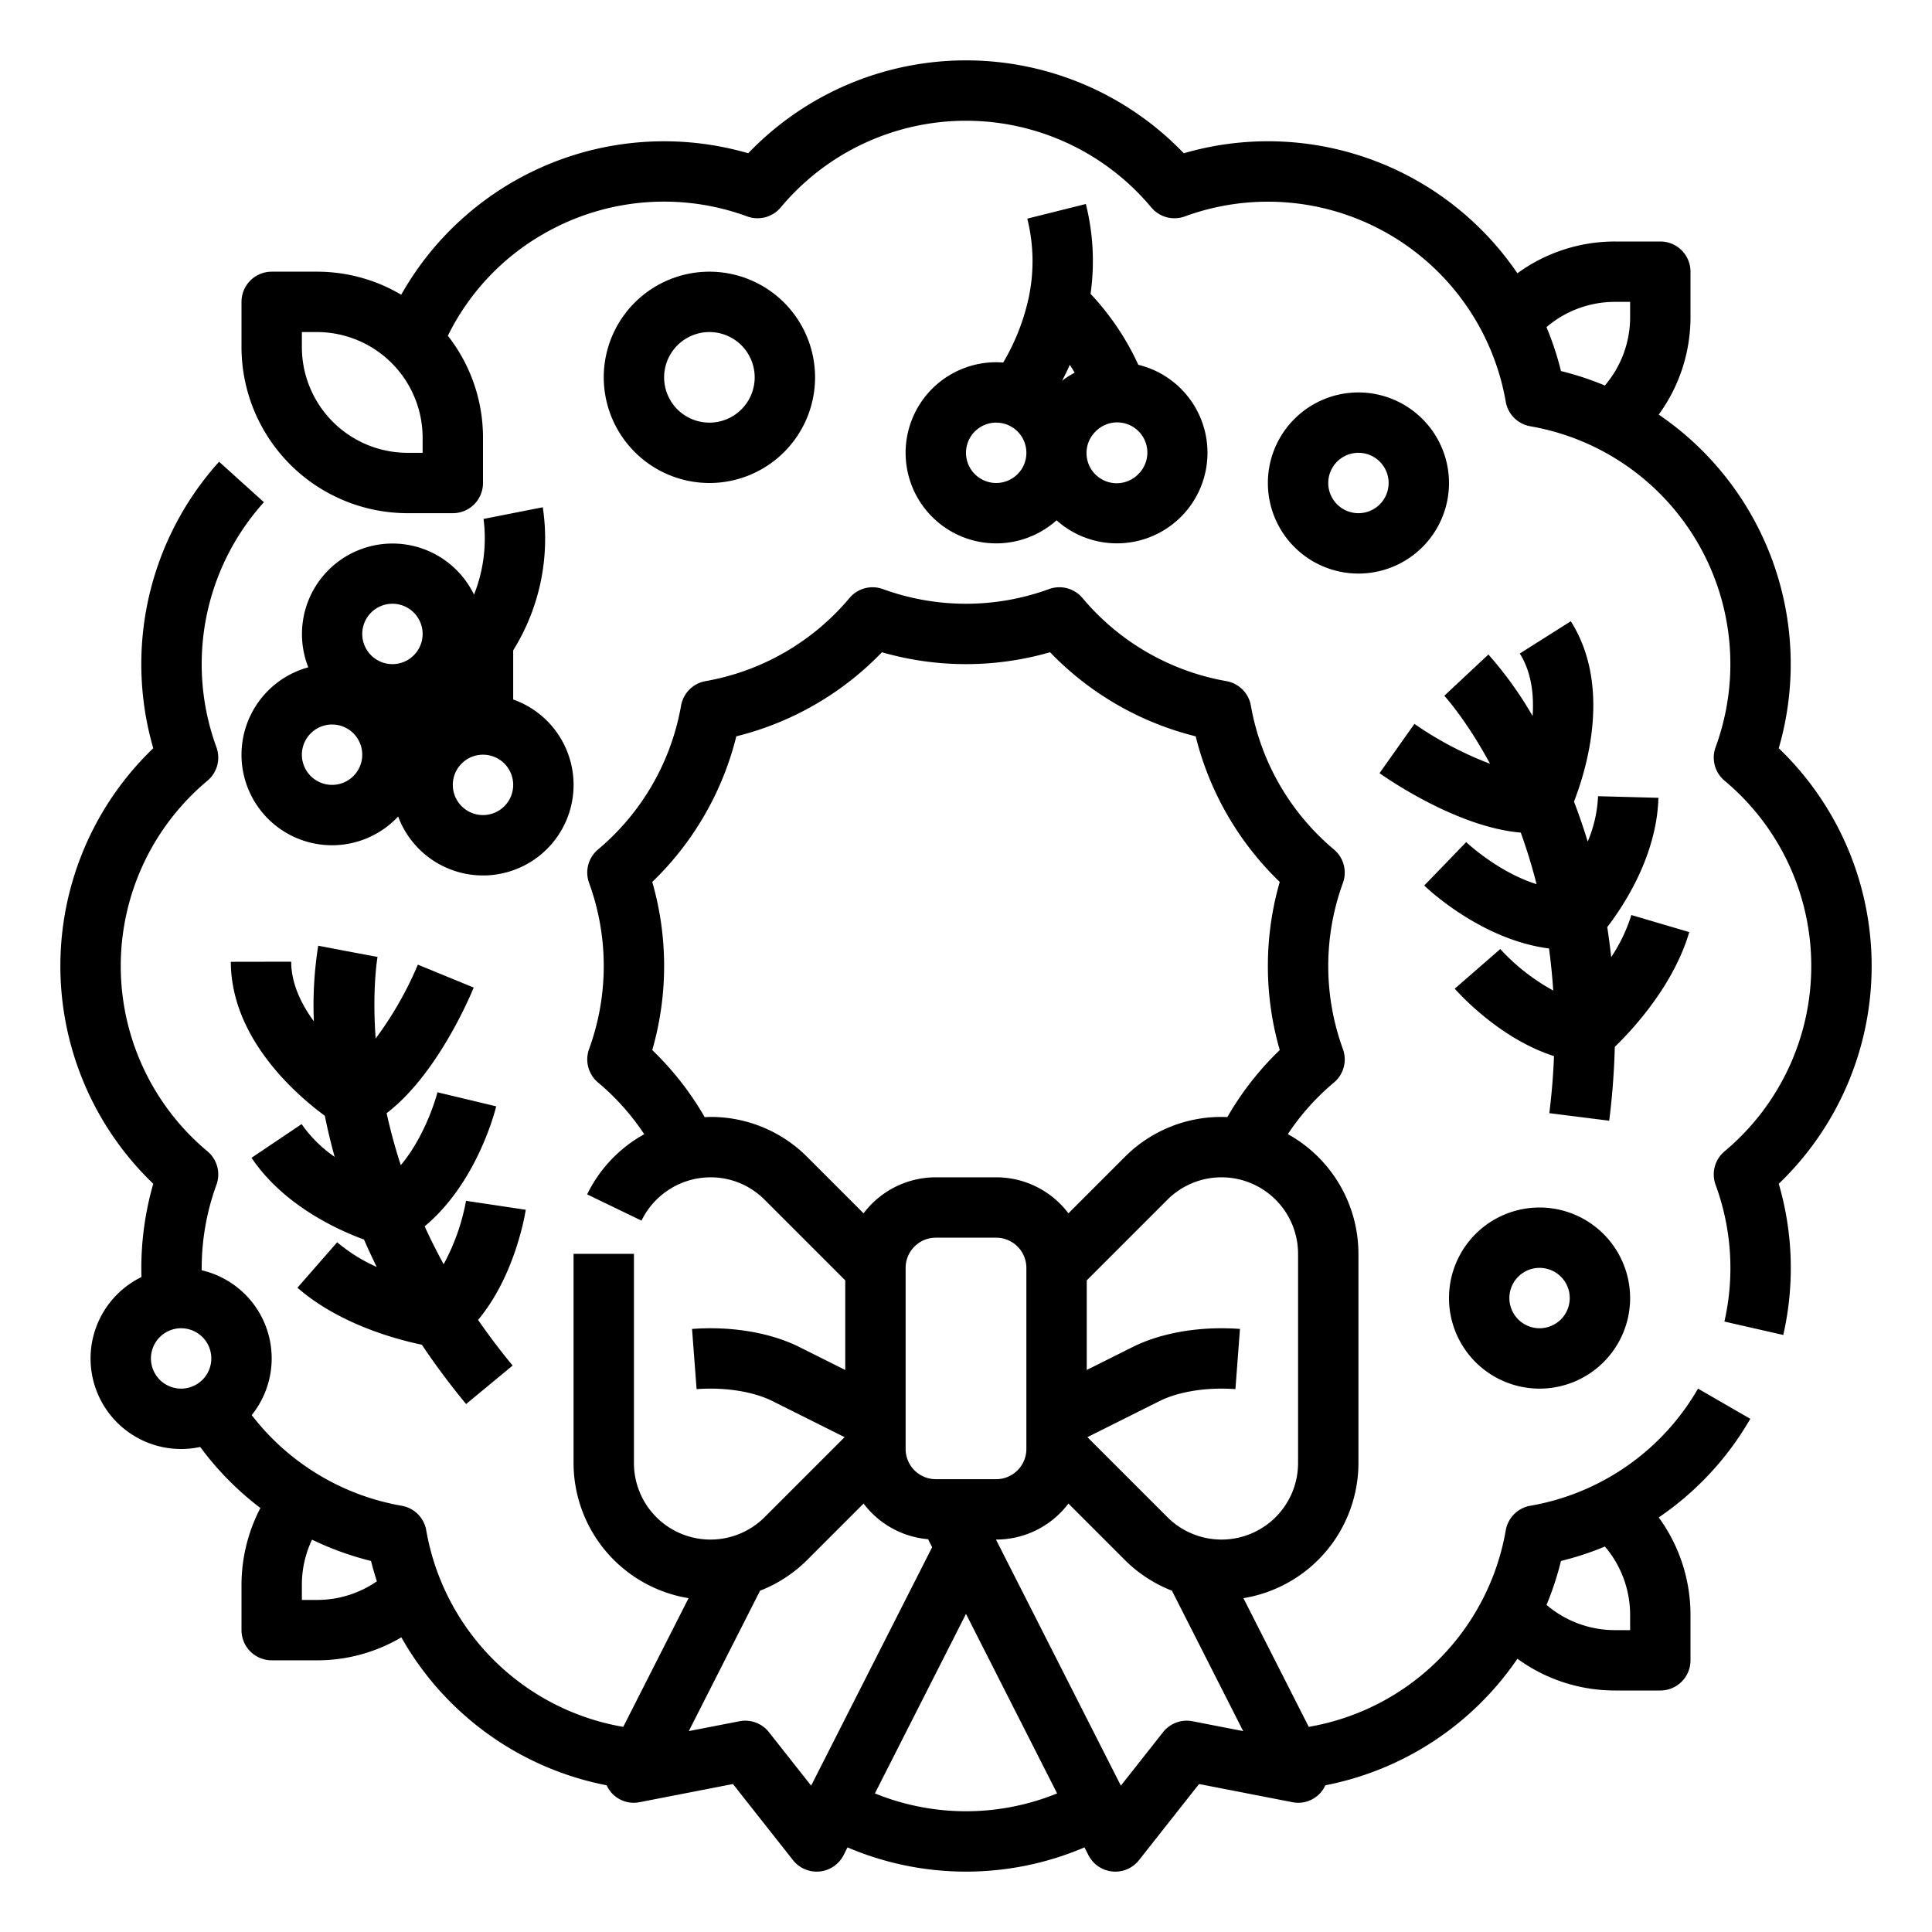 <svg xmlns="http://www.w3.org/2000/svg" version="1.1" xmlns:xlink="http://www.w3.org/1999/xlink" xmlns:svgjs="http://svgjs.com/svgjs" x="0" y="0" viewBox="0 0 512 512" style="enable-background:new 0 0 512 512" xml:space="preserve" class="">
  <g>
    <g xmlns="http://www.w3.org/2000/svg" id="Outline">
      <path d="M24,360a23.99,23.99,0,0,0,29.056,23.459,79.839,79.839,0,0,0,15.954,16.18A44.138,44.138,0,0,0,64,420v12a8,8,0,0,0,8,8H84a43.758,43.758,0,0,0,22.364-6.089A80.034,80.034,0,0,0,160.77,473.12a7.873,7.873,0,0,0,8.758,4.473l24.711-4.808,15.909,20.169A8,8,0,0,0,216.429,496c.262,0,.527-.013.792-.039a8,8,0,0,0,6.341-4.339l1.038-2.044a79.975,79.975,0,0,0,62.8,0l1.037,2.042a8,8,0,0,0,6.341,4.341q.4.039.793.039a8,8,0,0,0,6.281-3.046l15.909-20.169,24.711,4.808a7.873,7.873,0,0,0,8.758-4.473,80.136,80.136,0,0,0,50.9-33.536A43.852,43.852,0,0,0,428,448h12a8,8,0,0,0,8-8V428a43.857,43.857,0,0,0-8.416-25.866A79.868,79.868,0,0,0,463.848,376l-13.856-8a63.868,63.868,0,0,1-44.448,31.04,8,8,0,0,0-6.5,6.5,63.944,63.944,0,0,1-52.211,52.092L329.52,423.53A36.338,36.338,0,0,0,360,387.716V332.284a36.306,36.306,0,0,0-18.709-31.729A63.488,63.488,0,0,1,353.5,286.891,8,8,0,0,0,355.881,278a64.279,64.279,0,0,1,0-43.994,8,8,0,0,0-2.383-8.894,64.267,64.267,0,0,1-22-38.1,8,8,0,0,0-6.511-6.509,64.271,64.271,0,0,1-38.1-22,8,8,0,0,0-8.9-2.383,64.273,64.273,0,0,1-43.992,0,8,8,0,0,0-8.895,2.383,64.271,64.271,0,0,1-38.1,22,8,8,0,0,0-6.511,6.509,64.267,64.267,0,0,1-22,38.1A8,8,0,0,0,156.119,234a64.279,64.279,0,0,1,0,43.994,8,8,0,0,0,2.383,8.894,63.5,63.5,0,0,1,12.228,13.694A36.364,36.364,0,0,0,155.6,316.521L170,323.479A20.416,20.416,0,0,1,188.284,312a20.152,20.152,0,0,1,14.343,5.941L224,339.314v23.742l-12.138-6.069c-6.431-3.216-14.805-4.987-23.578-4.987-1.634,0-3.278.062-4.888.184l1.208,15.954c1.21-.092,2.449-.138,3.68-.138,6.245,0,12.232,1.2,16.422,3.3l19.122,9.561-21.2,21.2A20.285,20.285,0,0,1,168,387.716V332.284H152v55.432a36.338,36.338,0,0,0,30.479,35.814l-17.312,34.106a63.948,63.948,0,0,1-52.206-52.092,8,8,0,0,0-6.506-6.5,64.084,64.084,0,0,1-39.75-24.026,23.974,23.974,0,0,0-13.252-38.38,64.594,64.594,0,0,1,3.9-22.641,8,8,0,0,0-2.378-8.888,63.964,63.964,0,0,1,0-98.208,8,8,0,0,0,2.379-8.884,64.072,64.072,0,0,1,12.586-64.928L58.061,122.366a80.055,80.055,0,0,0-17.445,75.923,79.96,79.96,0,0,0,0,115.424,80.83,80.83,0,0,0-3.13,24.717A24.029,24.029,0,0,0,24,360Zm389.673,53.673a80.232,80.232,0,0,0,11.644-3.824A27.91,27.91,0,0,1,432,428v4h-4a27.913,27.913,0,0,1-18.152-6.683A80.236,80.236,0,0,0,413.673,413.673ZM256,480a64.121,64.121,0,0,1-24.142-4.726L256,427.7l24.143,47.571A64.116,64.116,0,0,1,256,480Zm-8-88a8.009,8.009,0,0,1-8-8V336a8.009,8.009,0,0,1,8-8h16a8.009,8.009,0,0,1,8,8v48a8.009,8.009,0,0,1-8,8Zm68.028,64.147a8,8,0,0,0-7.809,2.9L297.04,473.218,263.942,408H264a23.976,23.976,0,0,0,19.143-9.544l14.917,14.917a36.178,36.178,0,0,0,12.51,8.171l18.887,37.216ZM344,332.284v55.432a20.284,20.284,0,0,1-34.627,14.343l-21.2-21.2,19.122-9.561c4.19-2.1,10.177-3.3,16.422-3.3,1.231,0,2.47.046,3.68.138l1.208-15.954c-1.61-.122-3.254-.184-4.888-.184-8.773,0-17.147,1.771-23.578,4.987L288,363.056V339.314l21.372-21.373A20.285,20.285,0,0,1,344,332.284ZM213.94,306.627A36.045,36.045,0,0,0,188.284,296c-.514,0-1.024.034-1.535.056-.011-.02-.02-.038-.031-.057a79.949,79.949,0,0,0-13.864-17.721,80.452,80.452,0,0,0,0-44.556,80.443,80.443,0,0,0,22.278-38.589,80.462,80.462,0,0,0,38.59-22.279,80.452,80.452,0,0,0,44.556,0,80.462,80.462,0,0,0,38.59,22.279,80.443,80.443,0,0,0,22.278,38.589,80.452,80.452,0,0,0,0,44.556,79.922,79.922,0,0,0-13.858,17.71l-.029.051c-.512-.021-1.026-.039-1.543-.039a36.049,36.049,0,0,0-25.657,10.627l-14.916,14.916A23.978,23.978,0,0,0,264,312H248a23.976,23.976,0,0,0-19.143,9.544ZM201.43,421.544a36.182,36.182,0,0,0,12.511-8.171l14.916-14.916a23.99,23.99,0,0,0,17.094,9.449l1.076,2.12L214.962,473.22l-11.181-14.174a8,8,0,0,0-7.809-2.9l-13.434,2.614ZM80,420a27.738,27.738,0,0,1,2.692-11.974,80.1,80.1,0,0,0,15.634,5.645c.448,1.824.98,3.616,1.55,5.392A27.808,27.808,0,0,1,84,424H80ZM48,352a8,8,0,1,1-8,8A8.009,8.009,0,0,1,48,352ZM471.384,198.289a79.946,79.946,0,0,0-31.805-88.416A43.853,43.853,0,0,0,448,84V72a8,8,0,0,0-8-8H428a43.859,43.859,0,0,0-25.874,8.422,79.943,79.943,0,0,0-88.414-31.806,79.959,79.959,0,0,0-115.423,0,79.992,79.992,0,0,0-91.964,37.491A43.718,43.718,0,0,0,84,72H72a8,8,0,0,0-8,8V92a44.049,44.049,0,0,0,44,44h12a8,8,0,0,0,8-8V116a43.768,43.768,0,0,0-9.314-27.023A63.259,63.259,0,0,1,144,62.009a63.9,63.9,0,0,1,54.014-4.656,8,8,0,0,0,8.884-2.38,63.966,63.966,0,0,1,98.208,0,8,8,0,0,0,8.884,2.38,63.991,63.991,0,0,1,85.05,49.1,8,8,0,0,0,6.512,6.512,63.965,63.965,0,0,1,49.1,85.05,8,8,0,0,0,2.379,8.884,63.964,63.964,0,0,1,0,98.208,8,8,0,0,0-2.38,8.884,63.916,63.916,0,0,1,2.333,36.234l15.6,3.556a79.774,79.774,0,0,0-1.193-40.067,79.959,79.959,0,0,0,0-115.422ZM112,120h-4A28.032,28.032,0,0,1,80,92V88h4a28.032,28.032,0,0,1,28,28ZM432,84a27.907,27.907,0,0,1-6.694,18.165,79.8,79.8,0,0,0-11.633-3.838,79.772,79.772,0,0,0-3.838-11.634A27.911,27.911,0,0,1,428,80h4ZM64,200a23.984,23.984,0,0,0,41.514,16.384A24,24,0,1,0,136,185.376v-13.03a55.948,55.948,0,0,0,7.845-37.917l-15.7,3.091a40.343,40.343,0,0,1-2.526,20.066A23.995,23.995,0,0,0,81.7,176.846,24.039,24.039,0,0,0,64,200Zm64,0a8,8,0,1,1-8,8A8.009,8.009,0,0,1,128,200Zm-24-40a8,8,0,1,1-8,8A8.009,8.009,0,0,1,104,160ZM88,192a8,8,0,1,1-8,8A8.009,8.009,0,0,1,88,192ZM265.856,96.078C265.242,96.031,264.623,96,264,96a24,24,0,1,0,16,41.886,24,24,0,1,0,21.664-41.213,69.915,69.915,0,0,0-12.654-18.8,62.115,62.115,0,0,0-1.249-23.811l-15.522,3.88a46.474,46.474,0,0,1,.388,20.895A57.738,57.738,0,0,1,265.856,96.078Zm3.8,29.578h0A8,8,0,1,1,272,120,7.944,7.944,0,0,1,269.656,125.657Zm20.687-11.313a8,8,0,1,1,11.313,11.313h0a8,8,0,1,1-11.312-11.314ZM283.51,96.694q.683,1.041,1.287,2.071a23.89,23.89,0,0,0-3.336,2.142C282.159,99.575,282.846,98.171,283.51,96.694ZM360,104a24,24,0,1,0,24,24A24.027,24.027,0,0,0,360,104Zm0,32a8,8,0,1,1,8-8A8.009,8.009,0,0,1,360,136Zm48,184a24,24,0,1,0,24,24A24.027,24.027,0,0,0,408,320Zm0,32a8,8,0,1,1,8-8A8.009,8.009,0,0,1,408,352Zm-1.842-162.251c.366-5.429-.232-11.554-3.4-16.561l13.523-8.55c10.871,17.194,4.2,39.164.839,47.8,1.278,3.326,2.5,6.859,3.638,10.59A34.61,34.61,0,0,0,423.5,211l15.994.429c-.406,15.16-8.991,28.312-13.557,34.267q.6,3.879,1.049,7.952a43.519,43.519,0,0,0,5.342-11.158l15.346,4.529c-4.179,14.157-14.929,25.757-19.736,30.415A195.431,195.431,0,0,1,426.456,297l-15.875-2c.658-5.218,1.056-10.256,1.248-15.119-14.716-4.7-25.769-17.252-26.308-17.872l6.04-5.246,6.027-5.26A54.408,54.408,0,0,0,411.62,262.5c-.251-3.862-.631-7.577-1.115-11.143-18.042-2.322-32.393-16.029-33.07-16.686L383,228.924l5.554-5.758c.107.1,8.366,7.92,18.651,11.152-1.266-4.994-2.7-9.555-4.184-13.669-16.69-1.4-35.144-14.131-37.43-15.751l9.243-13.06a93.762,93.762,0,0,0,20.042,10.571c-6.325-11.707-12.044-17.951-12.116-18.029l11.682-10.932A100.276,100.276,0,0,1,406.158,189.749ZM188,128a28,28,0,1,0-28-28A28.032,28.032,0,0,0,188,128Zm0-40a12,12,0,1,1-12,12A12.013,12.013,0,0,1,188,88ZM139.33,320.6c-.122.813-2.727,17.335-12.635,29.19,2.774,4.011,5.813,8.049,9.159,12.094l-12.331,10.2a195.428,195.428,0,0,1-11.734-15.722c-6.554-1.356-21.848-5.389-32.963-15.1l10.528-12.049a43.384,43.384,0,0,0,10.482,6.541q-1.809-3.667-3.368-7.259c-7.047-2.58-21.343-9.083-29.811-21.664L79.931,297.9a34.6,34.6,0,0,0,8.756,8.684c-1.04-3.76-1.9-7.4-2.605-10.89-7.467-5.49-24.873-20.463-24.91-40.805l16-.029c.01,5.924,2.788,11.415,6.007,15.8a100.229,100.229,0,0,1,1.151-20.038l7.859,1.5,7.864,1.472c-.038.207-1.454,8.435-.5,21.624a93.838,93.838,0,0,0,11.185-19.576l14.8,6.073c-1.06,2.587-9.786,23.145-23.079,33.294.963,4.369,2.194,8.979,3.755,13.778,6.881-8.217,9.688-19.179,9.722-19.321l15.561,3.727c-.22.917-4.985,20.165-18.96,31.8q2.26,4.945,5.035,10.042a56.455,56.455,0,0,0,5.93-16.805Z" fill="#000000" data-original="#000000" style="" class=""></path>
    </g>
  </g>
</svg>